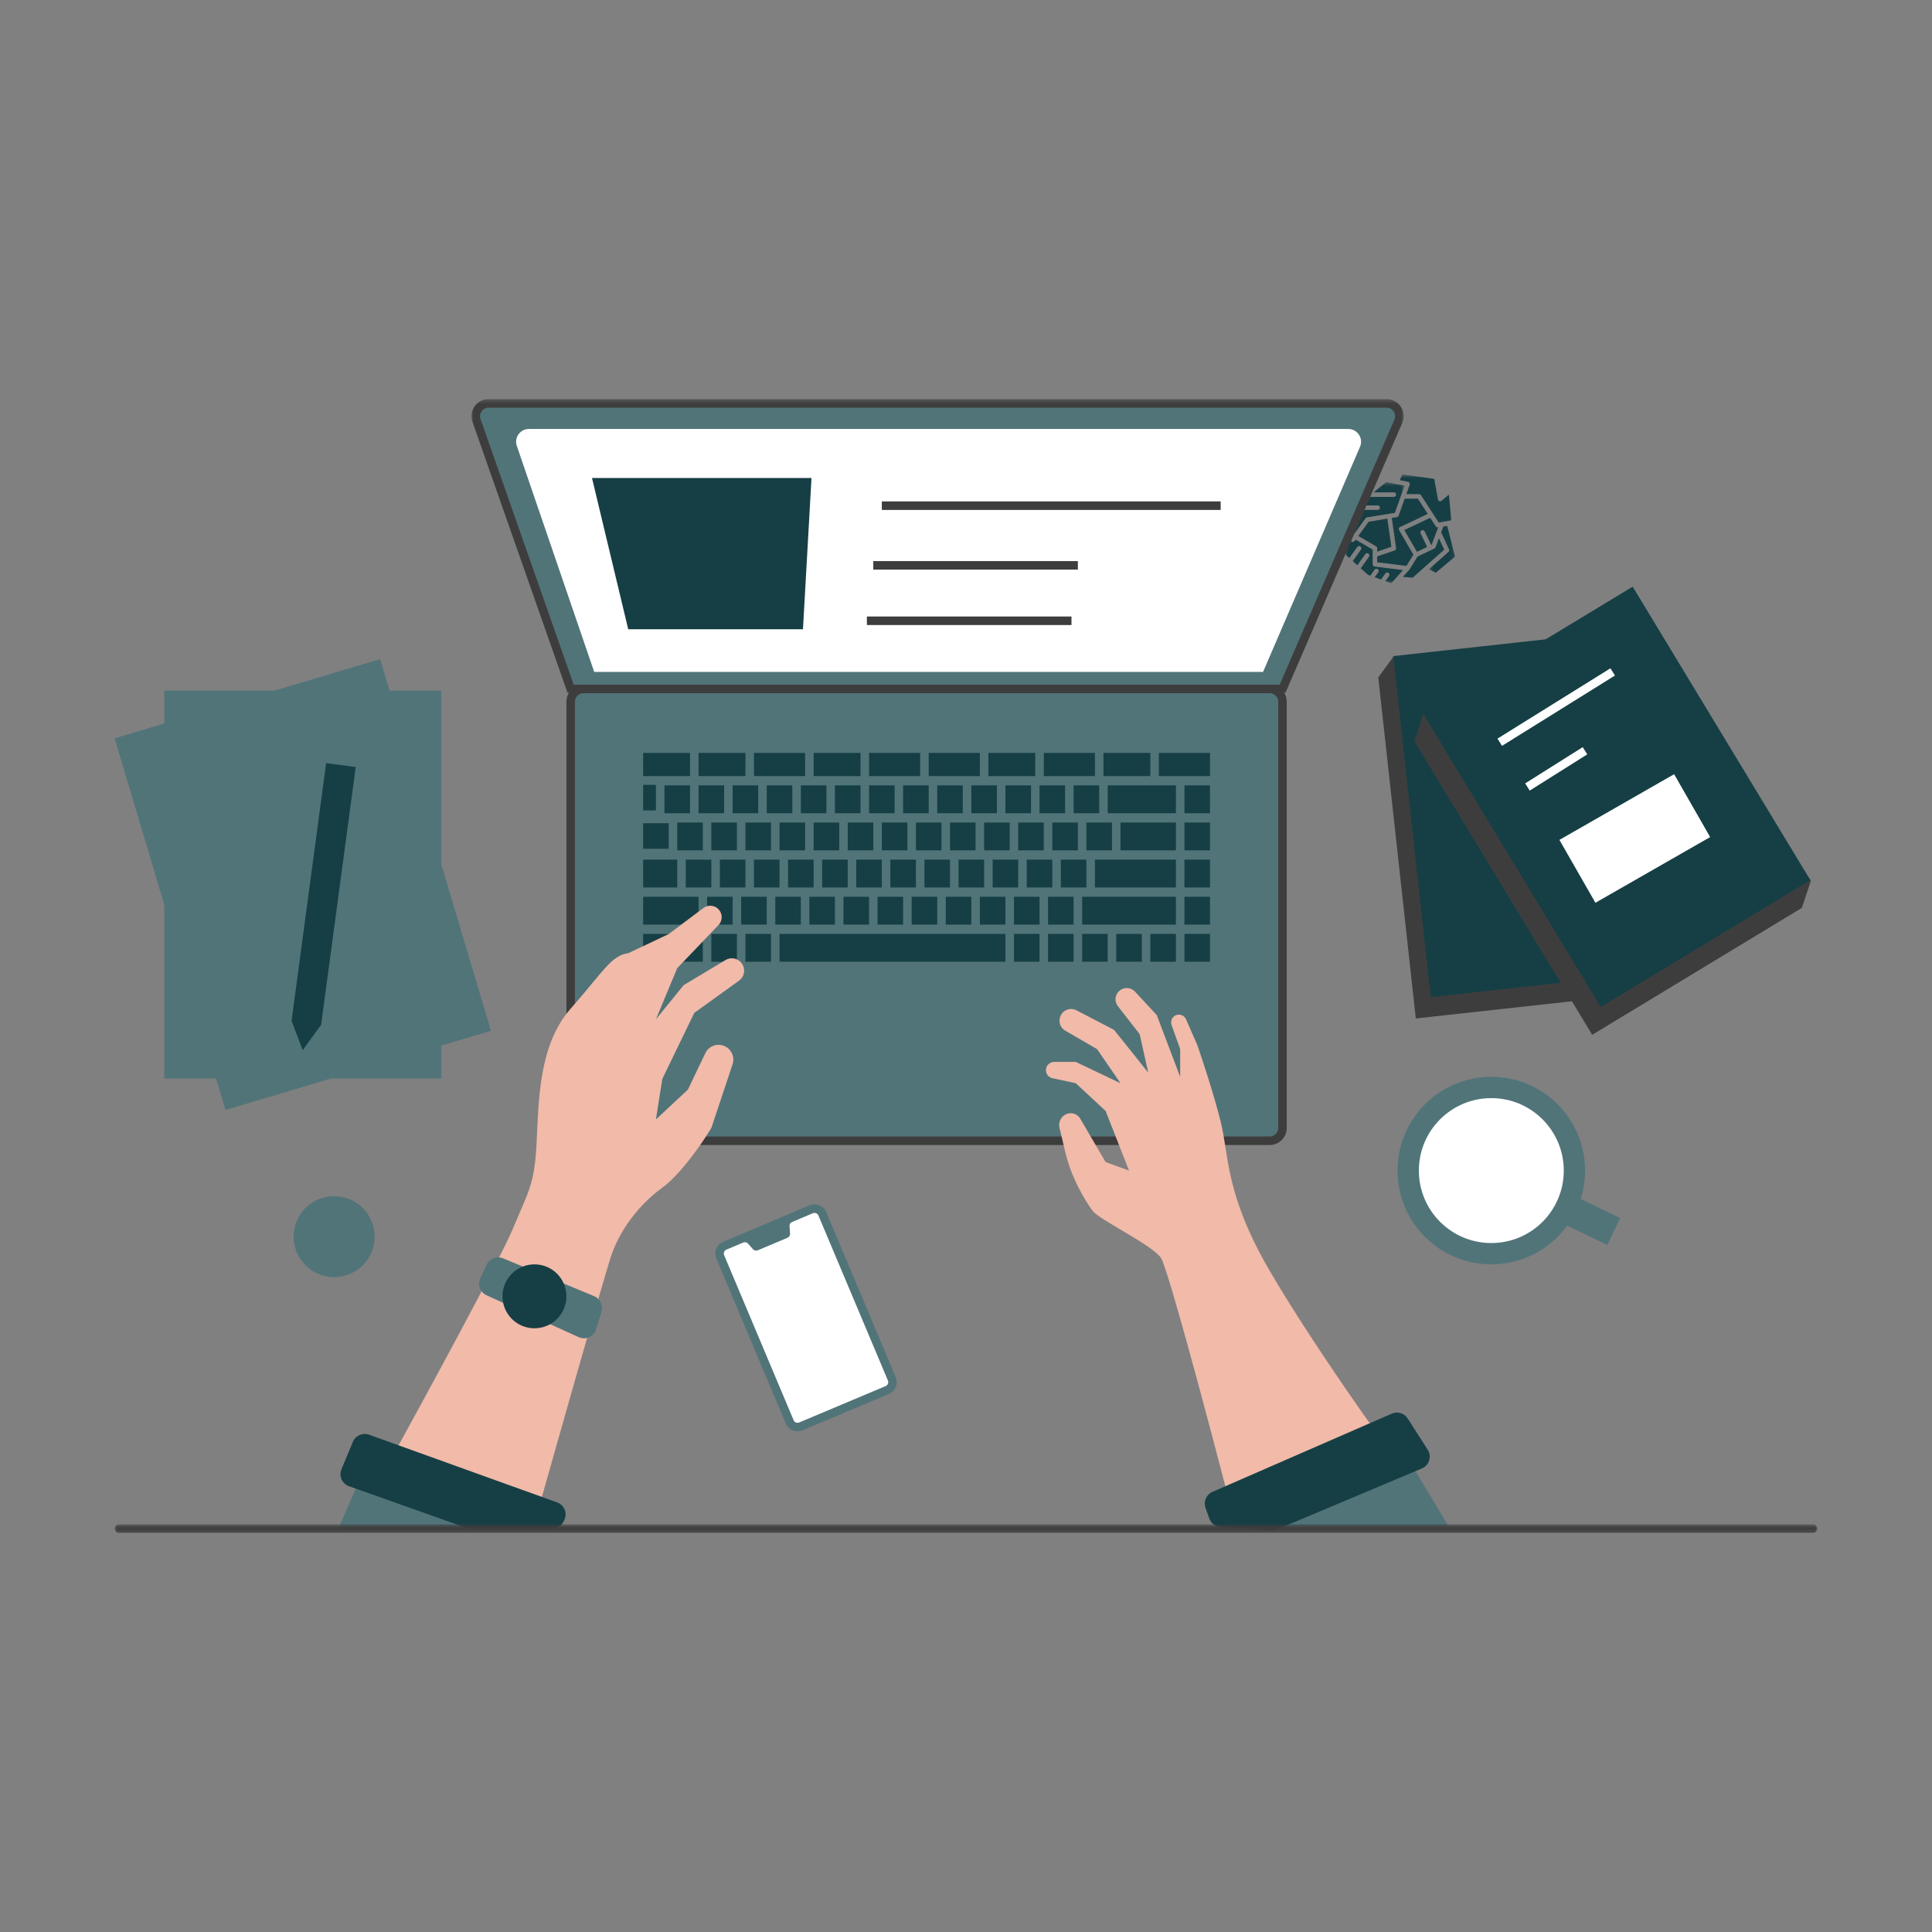 <svg xmlns="http://www.w3.org/2000/svg" width="471" height="471" viewBox="0 0 471 471" fill="none"><rect x="0" y="0" width="471" height="471" fill="#808080" stroke="none"/><path d="M329.927 130.461H329.932L332.907 126.352L329.927 130.461ZM329.927 130.461H329.932L332.907 126.352L329.927 130.461ZM329.927 130.461H329.932L332.907 126.352L329.927 130.461ZM329.927 130.461H329.932L332.907 126.352L329.927 130.461Z" fill="#163F45"></path><mask id="mask0_12_713" style="mask-type:luminance" maskUnits="userSpaceOnUse" x="327" y="117" width="16" height="14"><path d="M327.835 117.459H342.493V130.833H327.835V117.459Z" fill="white"></path></mask><g mask="url(#mask0_12_713)"><path d="M342.411 118.409L340.046 125.03L338.606 125.264H338.595L333.266 126.131C333.118 126.156 332.991 126.234 332.907 126.352L329.927 130.461L329.2 128.75L327.901 125.686L329.598 124.31H335.862C336.167 124.31 336.414 124.065 336.414 123.758C336.414 123.453 336.167 123.208 335.862 123.208H330.956L333.505 121.137H339.81C340.114 121.137 340.362 120.891 340.362 120.587C340.362 120.28 340.114 120.035 339.81 120.035H334.863L337.909 117.564L340.339 118.018L342.411 118.409Z" fill="#163F45"></path></g><mask id="mask1_12_713" style="mask-type:luminance" maskUnits="userSpaceOnUse" x="327" y="130" width="16" height="13"><path d="M327.835 130.252H342.493V142.254H327.835V130.252Z" fill="white"></path></mask><g mask="url(#mask1_12_713)"><path d="M342.041 138.97L340.482 140.73L339.185 142.19L337.743 141.673C338.018 141.295 338.375 140.798 338.636 140.432C338.815 140.185 338.756 139.839 338.511 139.665C338.265 139.485 337.92 139.542 337.743 139.79C337.23 140.51 336.891 140.975 336.678 141.286L335.135 140.732C335.404 140.362 335.744 139.885 336.01 139.517C336.185 139.267 336.13 138.926 335.881 138.747C335.635 138.57 335.29 138.624 335.113 138.874C334.611 139.571 334.279 140.03 334.068 140.348L333.521 140.148L331.731 138.545L333.736 135.737C333.913 135.492 333.857 135.147 333.611 134.972C333.362 134.795 333.016 134.849 332.841 135.099L330.904 137.802L329.777 136.789L331.783 133.984C331.958 133.736 331.903 133.391 331.653 133.216C331.408 133.039 331.063 133.093 330.886 133.343L328.95 136.046L327.842 135.051L328.848 130.733L329.296 131.787C329.373 131.971 329.543 132.099 329.741 132.121C329.938 132.144 330.134 132.055 330.247 131.896L330.49 131.562L334.64 133.972V137.57C334.64 137.85 334.845 138.086 335.122 138.118L342.041 138.97Z" fill="#163F45"></path></g><path d="M335.742 134.479V133.652C335.742 133.457 335.635 133.275 335.465 133.18L331.14 130.667L333.666 127.181L338.216 126.443L339.201 133.307L335.742 134.479Z" fill="#163F45"></path><path d="M350.615 128.56L350.224 129.602L349.014 132.823L348.914 132.871L347.319 129.557C347.188 129.282 346.861 129.168 346.586 129.3C346.311 129.429 346.197 129.759 346.329 130.036L347.919 133.343L345.436 134.531C345.102 133.954 344.489 132.889 343.871 131.824C343.417 131.038 342.958 130.252 342.613 129.663C342.513 129.495 342.424 129.341 342.347 129.209C342.929 128.955 343.876 128.507 345.47 127.751C346.751 127.144 348.026 126.538 348.675 126.227L350.027 128.321C350.152 128.512 350.372 128.607 350.592 128.562L350.615 128.56Z" fill="#163F45"></path><path d="M350.79 131.217L349.966 133.418L350.795 131.222L350.79 131.217Z" fill="#163F45"></path><path d="M352.082 134.004L347.063 138.458L344.394 140.827L342.036 140.634L343.56 138.915C343.578 138.892 343.597 138.867 343.612 138.842L343.631 138.813L345.598 135.671L348.896 134.1H348.9L349.688 133.723C349.818 133.659 349.918 133.552 349.966 133.418L350.795 131.222L352.082 134.004Z" fill="#163F45"></path><path d="M341.118 129.298C341.327 129.627 343.226 132.903 344.573 135.235L342.865 137.961L335.742 137.082V135.642L339.987 134.206C340.239 134.122 340.394 133.868 340.353 133.604L339.304 126.268L340.541 126.066C340.739 126.032 340.905 125.895 340.971 125.709L342.452 121.566H345.661L348.069 125.293C345.414 126.565 341.841 128.253 341.411 128.43C341.198 128.489 341.043 128.664 341.012 128.882C340.989 129.032 341.03 129.18 341.118 129.298Z" fill="#163F45"></path><path d="M351.335 129.775H351.337L351.883 128.323L351.335 129.775Z" fill="#163F45"></path><mask id="mask2_12_713" style="mask-type:luminance" maskUnits="userSpaceOnUse" x="348" y="127" width="7" height="14"><path d="M348.307 127.926H354.874V140.137H348.307V127.926Z" fill="white"></path></mask><g mask="url(#mask2_12_713)"><path d="M354.708 135.699L350.022 139.635L348.389 138.756L353.123 134.556C353.302 134.395 353.359 134.134 353.255 133.913L351.337 129.775L351.883 128.324L352.803 128.151L354.708 135.699Z" fill="#163F45"></path></g><mask id="mask3_12_713" style="mask-type:luminance" maskUnits="userSpaceOnUse" x="340" y="115" width="15" height="13"><path d="M340.748 115.651H354.122V127.926H340.748V115.651Z" fill="white"></path></mask><g mask="url(#mask3_12_713)"><path d="M353.813 126.84L353.109 126.972L351.397 127.292L351.374 127.294C351.367 127.294 351.365 127.299 351.356 127.299L350.754 127.412L349.336 125.225L346.424 120.714C346.322 120.557 346.15 120.464 345.961 120.464H342.847L343.667 118.17C343.717 118.018 343.703 117.85 343.621 117.711C343.544 117.57 343.406 117.473 343.247 117.443L341.246 117.068L341.886 115.651L349.652 116.753L350.558 121.754C350.597 121.947 350.731 122.111 350.92 122.177C351.106 122.243 351.312 122.206 351.462 122.077L353.225 120.564L353.813 126.84Z" fill="#163F45"></path></g><path d="M336.008 165.145L339.644 160.166L395.396 158.608L408.223 236.538L404.548 241.753L345.159 248.288L336.008 165.145Z" fill="#3E3D3D"></path><path d="M339.644 159.95L399.033 153.413L408.184 236.558L348.796 243.093L339.644 159.95Z" fill="#163F45"></path><path d="M27.945 179.991L92.667 160.687L119.694 251.298L54.973 270.602L27.945 179.991Z" fill="#517479"></path><path d="M386.424 285.376C386.424 298 376.189 308.235 363.564 308.235C350.94 308.235 340.705 298 340.705 285.376C340.705 272.751 350.94 262.516 363.564 262.516C376.189 262.516 386.424 272.751 386.424 285.376Z" fill="#517479"></path><path d="M342.263 353.954L353.175 372.137H300.183L342.263 353.954Z" fill="#517479"></path><path d="M87.692 360.707L82.498 372.657H126.138L87.692 360.707Z" fill="#517479"></path><path d="M139.126 171.078C139.126 169.356 140.521 167.959 142.243 167.959H309.534C311.256 167.959 312.651 169.356 312.651 171.078V274.984C312.651 276.706 311.256 278.103 309.534 278.103H142.243C140.521 278.103 139.126 276.706 139.126 274.984V171.078Z" fill="#517479"></path><path fill-rule="evenodd" clip-rule="evenodd" d="M138.088 171.078C138.088 168.782 139.949 166.922 142.243 166.922H309.534C311.829 166.922 313.689 168.782 313.689 171.078V274.984C313.689 277.28 311.829 279.141 309.534 279.141H142.243C139.949 279.141 138.088 277.28 138.088 274.984V171.078ZM142.243 169C141.096 169 140.164 169.929 140.164 171.078V274.984C140.164 276.133 141.096 277.062 142.243 277.062H309.534C310.681 277.062 311.613 276.133 311.613 274.984V171.078C311.613 169.929 310.681 169 309.534 169H142.243Z" fill="#3E3D3D"></path><path d="M344.839 180.72L346.917 174.195L395.95 149.777L441.474 214.719L439.271 221.331L388.162 252.274L344.839 180.72Z" fill="#3E3D3D"></path><path d="M346.917 173.965L398.029 143.022L441.349 214.576L390.24 245.519L346.917 173.965Z" fill="#163F45"></path><path d="M40.05 168.366H107.59V262.923H40.05V168.366Z" fill="#517479"></path><path d="M79.511 186.031L86.72 186.999L78.291 249.819L73.787 256.029L71.082 248.851L79.511 186.031Z" fill="#163F45"></path><path fill-rule="evenodd" clip-rule="evenodd" d="M393.706 164.687L366.172 181.831L365.073 180.066L392.609 162.922L393.706 164.687ZM386.955 183.907L372.93 192.738L371.821 190.98L385.849 182.147L386.955 183.907Z" fill="white"></path><path d="M380.168 204.759L408.134 188.741L416.913 204.07L388.947 220.086L380.168 204.759Z" fill="white"></path><path d="M381.229 285.376C381.229 295.131 373.32 303.04 363.564 303.04C353.809 303.04 345.902 295.131 345.902 285.376C345.902 275.62 353.809 267.711 363.564 267.711C373.32 267.711 381.229 275.62 381.229 285.376Z" fill="white"></path><path d="M382.826 291.091L394.996 296.951L391.841 303.504L379.671 297.644L382.826 291.091Z" fill="#517479"></path><path d="M174.626 306.811C173.956 305.226 174.701 303.397 176.289 302.729L197.356 293.857C198.944 293.189 200.77 293.934 201.44 295.522L218.374 335.742C219.041 337.33 218.296 339.158 216.709 339.826L195.641 348.696C194.054 349.364 192.227 348.619 191.56 347.033L174.626 306.811Z" fill="#517479"></path><path d="M176.541 306.005C176.318 305.475 176.566 304.867 177.095 304.644L181.193 302.918C181.604 302.745 182.083 302.854 182.376 303.19L183.555 304.535C183.85 304.871 184.327 304.98 184.741 304.808L191.977 301.759C192.391 301.587 192.645 301.169 192.611 300.721L192.475 298.938C192.441 298.493 192.695 298.075 193.106 297.902L198.163 295.774C198.692 295.552 199.301 295.799 199.523 296.328L216.459 336.551C216.681 337.08 216.432 337.688 215.902 337.911L194.835 346.781C194.306 347.004 193.697 346.756 193.474 346.227L176.541 306.005Z" fill="white"></path><path d="M116.165 102.493C115.451 100.465 116.957 98.343 119.104 98.343H338.038C340.28 98.343 341.788 100.639 340.898 102.7L312.651 167.96H139.126L116.165 102.493Z" fill="#517479"></path><mask id="mask4_12_713" style="mask-type:luminance" maskUnits="userSpaceOnUse" x="114" y="97" width="229" height="73"><path d="M114.552 97.303H342.493V169.211H114.552V97.303Z" fill="white"></path></mask><g mask="url(#mask4_12_713)"><path fill-rule="evenodd" clip-rule="evenodd" d="M115.183 102.836C114.234 100.133 116.242 97.303 119.104 97.303H338.038C341.028 97.303 343.04 100.367 341.852 103.111L313.334 169H138.39L115.183 102.836ZM119.104 99.381C117.673 99.381 116.671 100.796 117.144 102.148L139.862 166.922H311.967L339.944 102.286C340.539 100.914 339.533 99.381 338.038 99.381H119.104Z" fill="#3E3D3D"></path></g><path d="M125.993 108.705C125.3 106.681 126.804 104.578 128.941 104.578H328.696C330.936 104.578 332.444 106.87 331.558 108.928L307.917 163.805H144.862L125.993 108.705Z" fill="white"></path><path d="M204.588 247.968C204.588 246.246 205.983 244.851 207.705 244.851H244.072C245.794 244.851 247.189 246.246 247.189 247.968V267.711C247.189 269.433 245.794 270.827 244.072 270.827H207.705C205.983 270.827 204.588 269.433 204.588 267.711V247.968Z" fill="#517479"></path><path d="M153.155 153.413L144.321 116.526H197.833L195.755 153.413H153.155Z" fill="#163F45"></path><path fill-rule="evenodd" clip-rule="evenodd" d="M297.584 124.319H214.978V122.24H297.584V124.319ZM262.775 138.867H212.899V136.789H262.775V138.867ZM261.217 152.375H211.341V150.297H261.217V152.375Z" fill="#3E3D3D"></path><path d="M156.791 183.546H168.221V189.204H156.791V183.546Z" fill="#163F45"></path><path d="M170.299 183.546H181.729V189.204H170.299V183.546Z" fill="#163F45"></path><path d="M183.807 183.546H196.275V189.204H183.807V183.546Z" fill="#163F45"></path><path d="M198.353 183.546H209.783V189.204H198.353V183.546Z" fill="#163F45"></path><path d="M211.861 183.546H224.329V189.204H211.861V183.546Z" fill="#163F45"></path><path d="M226.408 183.546H238.878V189.204H226.408V183.546Z" fill="#163F45"></path><path d="M240.956 183.546H252.386V189.204H240.956V183.546Z" fill="#163F45"></path><path d="M254.464 183.546H266.932V189.204H254.464V183.546Z" fill="#163F45"></path><path d="M269.01 183.546H280.44V189.204H269.01V183.546Z" fill="#163F45"></path><path d="M282.518 183.546H294.986V189.204H282.518V183.546Z" fill="#163F45"></path><path d="M156.791 191.339H159.907V197.574H156.791V191.339Z" fill="#163F45"></path><path d="M156.791 200.691H163.024V206.926H156.791V200.691Z" fill="#163F45"></path><path d="M156.791 209.57H165.102V216.359H156.791V209.57Z" fill="#163F45"></path><path d="M156.791 218.621H170.299V225.41H156.791V218.621Z" fill="#163F45"></path><path d="M161.986 191.466H168.221V198.253H161.986V191.466Z" fill="#163F45"></path><path d="M165.102 200.518H171.337V207.307H165.102V200.518Z" fill="#163F45"></path><path d="M167.18 209.57H173.416V216.359H167.18V209.57Z" fill="#163F45"></path><path d="M173.415 200.518H179.651V207.307H173.415V200.518Z" fill="#163F45"></path><path d="M175.494 209.57H181.729V216.359H175.494V209.57Z" fill="#163F45"></path><path d="M172.377 218.621H178.61V225.41H172.377V218.621Z" fill="#163F45"></path><path d="M156.791 227.673H163.024V234.462H156.791V227.673Z" fill="#163F45"></path><path d="M181.729 200.518H187.962V207.307H181.729V200.518Z" fill="#163F45"></path><path d="M183.807 209.57H190.04V216.359H183.807V209.57Z" fill="#163F45"></path><path d="M180.689 218.621H186.924V225.41H180.689V218.621Z" fill="#163F45"></path><path d="M165.102 227.673H171.337V234.462H165.102V227.673Z" fill="#163F45"></path><path d="M190.04 200.518H196.275V207.307H190.04V200.518Z" fill="#163F45"></path><path d="M192.118 209.57H198.353V216.359H192.118V209.57Z" fill="#163F45"></path><path d="M189.002 218.621H195.237V225.41H189.002V218.621Z" fill="#163F45"></path><path d="M173.415 227.673H179.651V234.462H173.415V227.673Z" fill="#163F45"></path><path d="M198.353 200.518H204.588V207.307H198.353V200.518Z" fill="#163F45"></path><path d="M200.432 209.57H206.667V216.359H200.432V209.57Z" fill="#163F45"></path><path d="M197.313 218.621H203.548V225.41H197.313V218.621Z" fill="#163F45"></path><path d="M181.729 227.673H187.962V234.462H181.729V227.673Z" fill="#163F45"></path><path d="M206.667 200.518H212.899V207.307H206.667V200.518Z" fill="#163F45"></path><path d="M208.743 209.57H214.978V216.359H208.743V209.57Z" fill="#163F45"></path><path d="M205.626 218.621H211.861V225.41H205.626V218.621Z" fill="#163F45"></path><path d="M214.978 200.518H221.213V207.307H214.978V200.518Z" fill="#163F45"></path><path d="M217.056 209.57H223.291V216.359H217.056V209.57Z" fill="#163F45"></path><path d="M213.94 218.621H220.173V225.41H213.94V218.621Z" fill="#163F45"></path><path d="M223.291 200.518H229.526V207.307H223.291V200.518Z" fill="#163F45"></path><path d="M225.37 209.57H231.605V216.359H225.37V209.57Z" fill="#163F45"></path><path d="M222.251 218.621H228.486V225.41H222.251V218.621Z" fill="#163F45"></path><path d="M231.605 200.518H237.837V207.307H231.605V200.518Z" fill="#163F45"></path><path d="M233.681 209.57H239.916V216.359H233.681V209.57Z" fill="#163F45"></path><path d="M230.564 218.621H236.799V225.41H230.564V218.621Z" fill="#163F45"></path><path d="M239.916 200.518H246.151V207.307H239.916V200.518Z" fill="#163F45"></path><path d="M241.994 209.57H248.229V216.359H241.994V209.57Z" fill="#163F45"></path><path d="M238.878 218.621H245.11V225.41H238.878V218.621Z" fill="#163F45"></path><path d="M248.229 200.518H254.464V207.307H248.229V200.518Z" fill="#163F45"></path><path d="M250.307 209.57H256.54V216.359H250.307V209.57Z" fill="#163F45"></path><path d="M247.189 218.621H253.424V225.41H247.189V218.621Z" fill="#163F45"></path><path d="M256.54 200.518H262.775V207.307H256.54V200.518Z" fill="#163F45"></path><path d="M258.618 209.57H264.853V216.359H258.618V209.57Z" fill="#163F45"></path><path d="M255.502 218.621H261.737V225.41H255.502V218.621Z" fill="#163F45"></path><path d="M266.932 209.57H286.675V216.359H266.932V209.57Z" fill="#163F45"></path><path d="M263.815 218.621H286.675V225.41H263.815V218.621Z" fill="#163F45"></path><path d="M264.853 200.518H271.088V207.307H264.853V200.518Z" fill="#163F45"></path><path d="M273.167 200.518H286.675V207.307H273.167V200.518Z" fill="#163F45"></path><path d="M170.299 191.466H176.532V198.253H170.299V191.466Z" fill="#163F45"></path><path d="M178.61 191.466H184.845V198.253H178.61V191.466Z" fill="#163F45"></path><path d="M186.924 191.466H193.159V198.253H186.924V191.466Z" fill="#163F45"></path><path d="M195.237 191.466H201.47V198.253H195.237V191.466Z" fill="#163F45"></path><path d="M203.548 191.466H209.783V198.253H203.548V191.466Z" fill="#163F45"></path><path d="M211.861 191.466H218.096V198.253H211.861V191.466Z" fill="#163F45"></path><path d="M220.173 191.466H226.408V198.253H220.173V191.466Z" fill="#163F45"></path><path d="M228.486 191.466H234.721V198.253H228.486V191.466Z" fill="#163F45"></path><path d="M236.799 191.466H243.034V198.253H236.799V191.466Z" fill="#163F45"></path><path d="M245.11 191.466H251.345V198.253H245.11V191.466Z" fill="#163F45"></path><path d="M253.424 191.466H259.659V198.253H253.424V191.466Z" fill="#163F45"></path><path d="M261.737 191.466H267.97V198.253H261.737V191.466Z" fill="#163F45"></path><path d="M288.753 191.466H294.986V198.253H288.753V191.466Z" fill="#163F45"></path><path d="M288.753 200.518H294.986V207.307H288.753V200.518Z" fill="#163F45"></path><path d="M288.753 209.57H294.986V216.359H288.753V209.57Z" fill="#163F45"></path><path d="M288.753 218.621H294.986V225.41H288.753V218.621Z" fill="#163F45"></path><path d="M288.753 227.673H294.986V234.462H288.753V227.673Z" fill="#163F45"></path><path d="M280.44 227.673H286.675V234.462H280.44V227.673Z" fill="#163F45"></path><path d="M272.127 227.673H278.362V234.462H272.127V227.673Z" fill="#163F45"></path><path d="M263.815 227.673H270.048V234.462H263.815V227.673Z" fill="#163F45"></path><path d="M255.502 227.673H261.737V234.462H255.502V227.673Z" fill="#163F45"></path><path d="M247.189 227.673H253.424V234.462H247.189V227.673Z" fill="#163F45"></path><path d="M190.04 227.673H245.11V234.462H190.04V227.673Z" fill="#163F45"></path><path d="M270.048 191.466H286.675V198.253H270.048V191.466Z" fill="#163F45"></path><path d="M125.098 299.402C122.191 306.468 104.492 339.06 96.006 354.474L130.813 369.54C136.182 350.49 147.335 311.145 148.998 306.157C151.076 299.922 155.751 293.687 161.466 289.532C166.038 286.207 171.337 278.448 173.415 274.984L178.594 259.45C179.189 257.664 178.304 255.72 176.566 254.998C174.801 254.26 172.768 255.036 171.944 256.763L167.701 265.632L159.907 272.906L161.466 263.036L169.259 246.93L180.168 239.075C181.368 238.212 181.763 236.608 181.102 235.289C180.318 233.721 178.367 233.154 176.863 234.053L166.663 240.177L159.907 248.488L165.102 236.02L175.164 225.519C176.214 224.425 176.196 222.694 175.124 221.622C174.145 220.643 172.591 220.531 171.482 221.363L163.024 227.707L153.154 232.384C148.998 232.901 146.919 237.058 139.126 245.892C131.333 254.723 131.333 268.231 130.813 278.62C130.295 289.012 128.735 290.57 125.098 299.402Z" fill="#F1BAA9"></path><path d="M141.073 325.979L118.624 315.776C117.041 315.056 116.353 313.184 117.094 311.61L118.636 308.328C119.344 306.822 121.114 306.141 122.652 306.777L144.841 315.987C146.318 316.601 147.09 318.232 146.631 319.762L145.348 324.037C144.805 325.848 142.79 326.761 141.073 325.979Z" fill="#517479"></path><path d="M138.088 316.028C138.088 320.33 134.597 323.822 130.295 323.822C125.991 323.822 122.502 320.33 122.502 316.028C122.502 311.724 125.991 308.235 130.295 308.235C134.597 308.235 138.088 311.724 138.088 316.028Z" fill="#163F45"></path><path d="M283.038 306.677C284.699 309.171 294.813 347.199 299.663 365.904L337.068 351.356C331.528 343.737 318.261 324.755 309.534 309.793C298.623 291.091 299.663 281.739 297.585 273.426C295.922 266.775 293.083 258.187 291.87 254.723L289.142 248.486C288.667 247.404 287.331 247.011 286.348 247.666C285.623 248.149 285.321 249.065 285.614 249.885L287.713 255.761V262.516L281.998 247.45L276.706 241.751C275.847 240.826 274.468 240.606 273.367 241.219C271.895 242.037 271.5 243.972 272.533 245.299L277.841 252.124L279.92 261.476L271.609 251.086L262.441 246.305C260.951 245.526 259.116 246.207 258.494 247.766C257.969 249.076 258.484 250.571 259.706 251.277L267.452 255.761L273.167 264.074L262.255 258.88H256.992C255.884 258.88 254.982 259.779 254.982 260.89C254.982 261.839 255.645 262.657 256.572 262.857L262.255 264.074L269.53 270.827L275.245 285.376L269.53 283.297L263.368 272.738C262.721 271.625 261.38 271.12 260.161 271.527C258.737 272.002 257.923 273.555 258.294 275.011C258.628 276.333 259.08 278.191 259.659 280.699C261.217 287.454 264.853 293.169 266.412 295.247C267.97 297.326 280.96 303.558 283.038 306.677Z" fill="#F1BAA9"></path><path d="M293.887 367.605L294.82 370.215C295.236 371.383 296.306 372.194 297.541 372.278L309.832 373.125C310.318 373.159 310.806 373.077 311.256 372.889L346.647 357.988C348.428 357.236 349.105 355.063 348.062 353.434L343.179 345.804C342.352 344.512 340.712 344.015 339.308 344.626L295.577 363.701C294.075 364.355 293.337 366.063 293.887 367.605Z" fill="#163F45"></path><path d="M85.078 362.326L113.682 372.477C114.018 372.595 114.37 372.657 114.724 372.657H134.602C135.783 372.657 136.862 371.989 137.391 370.933L137.557 370.599C138.393 368.929 137.582 366.906 135.826 366.272L89.964 349.763C88.401 349.2 86.67 349.963 86.032 351.496L83.243 358.19C82.555 359.839 83.393 361.729 85.078 362.326Z" fill="#163F45"></path><path d="M91.329 301.48C91.329 306.934 86.911 311.351 81.457 311.351C76.006 311.351 71.586 306.934 71.586 301.48C71.586 296.028 76.006 291.611 81.457 291.611C86.911 291.611 91.329 296.028 91.329 301.48Z" fill="#517479"></path><mask id="mask5_12_713" style="mask-type:luminance" maskUnits="userSpaceOnUse" x="27" y="371" width="417" height="3"><path d="M27.911 371.567H443.089V373.797H27.911V371.567Z" fill="white"></path></mask><g mask="url(#mask5_12_713)"><path fill-rule="evenodd" clip-rule="evenodd" d="M27.945 372.657C27.945 372.082 28.411 371.619 28.985 371.619H442.014C442.589 371.619 443.055 372.082 443.055 372.657C443.055 373.232 442.589 373.695 442.014 373.695H28.985C28.411 373.695 27.945 373.232 27.945 372.657Z" fill="#3E3D3D"></path></g></svg>